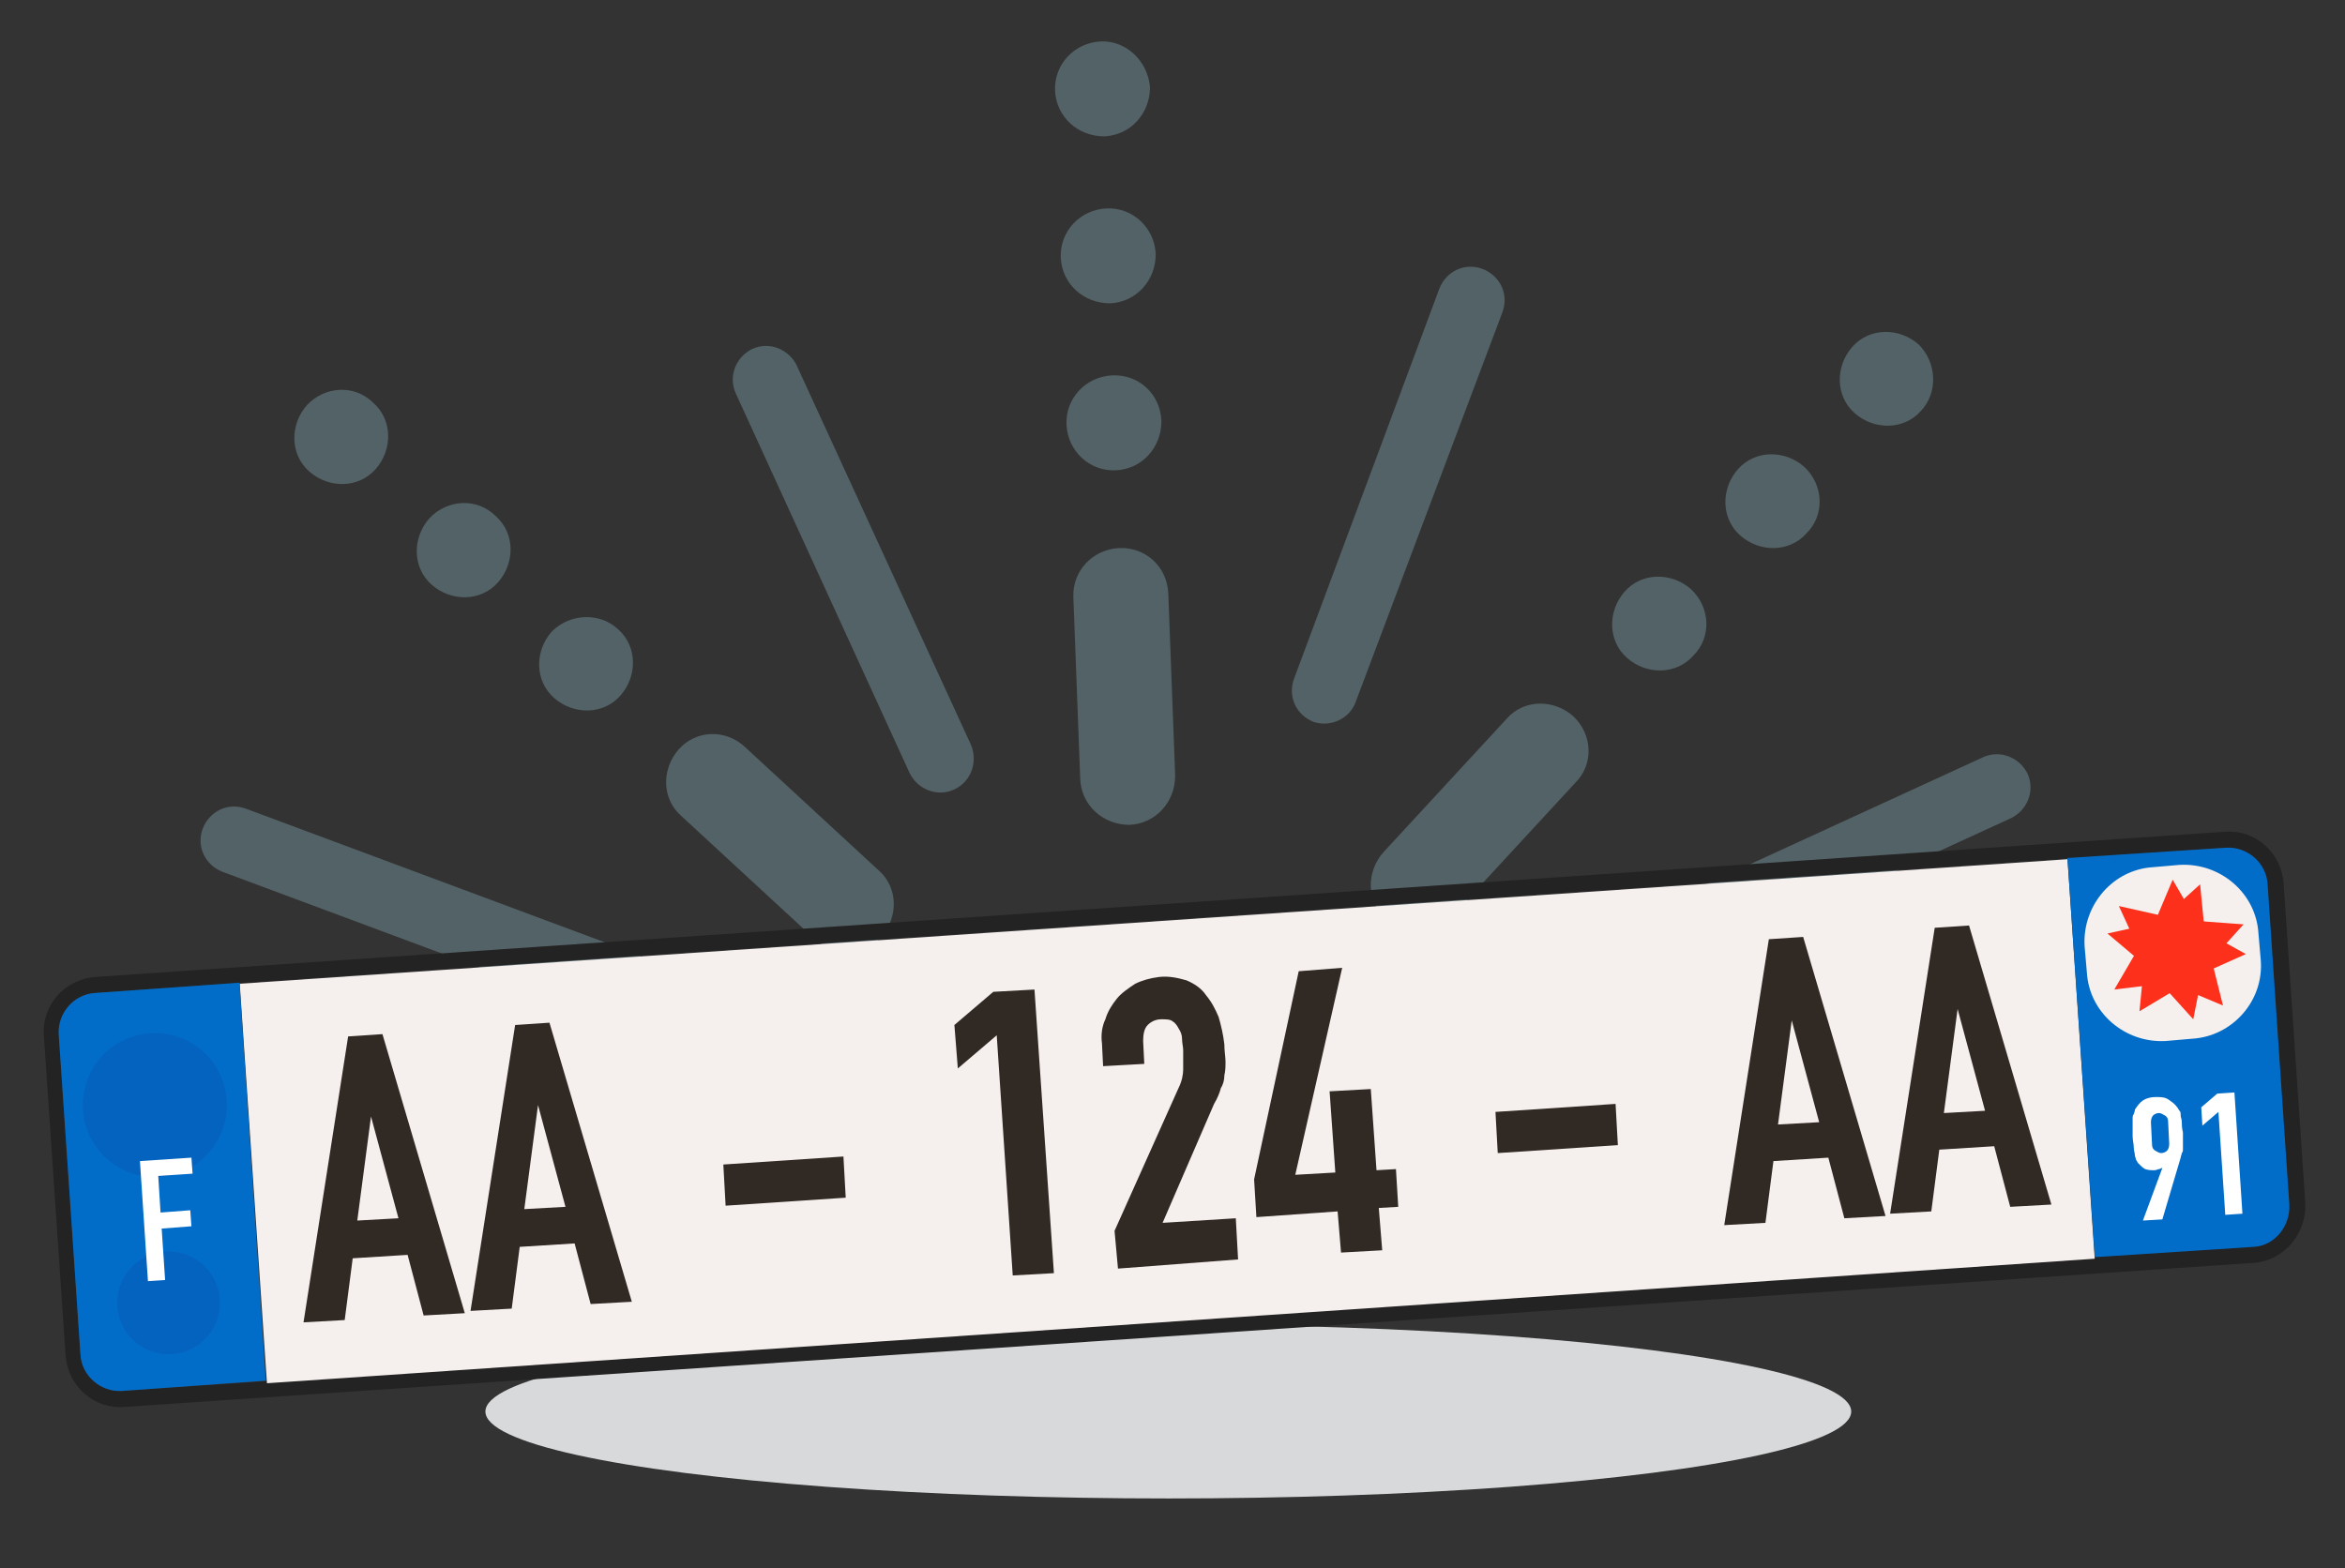 <?xml version="1.0" encoding="utf-8"?>
<!-- Generator: Adobe Illustrator 17.0.0, SVG Export Plug-In . SVG Version: 6.00 Build 0)  -->
<!DOCTYPE svg PUBLIC "-//W3C//DTD SVG 1.1//EN" "http://www.w3.org/Graphics/SVG/1.1/DTD/svg11.dtd">
<svg version="1.1" id="Calque_1" xmlns="http://www.w3.org/2000/svg" xmlns:xlink="http://www.w3.org/1999/xlink" x="0px" y="0px"
	 width="574px" height="384px" viewBox="42 24.5 574 384" enable-background="new 42 24.5 574 384" xml:space="preserve">
<rect x="42" y="24.5" width="574" height="384" fill="#333333" stroke="none"/>
<g>
	<g opacity="0.3">
		<g>
			<path fill="#9ED1DD" d="M315.934,158.686L315.934,158.686c-6.44,0.28-11.48,5.6-11.2,12.04l1.68,44.52
				c0.28,6.44,5.6,11.2,12.04,11.2l0,0c6.44-0.28,11.2-5.6,11.2-12.04l-1.68-44.52C327.694,163.166,322.374,158.406,315.934,158.686
				z"/>
			<path fill="#9ED1DD" d="M314.254,116.406L314.254,116.406c-6.44,0.28-11.48,5.6-11.2,12.04l0,0c0.28,6.44,5.6,11.48,12.04,11.2
				l0,0c6.44-0.28,11.2-5.6,11.2-12.04l0,0C326.014,120.886,320.694,116.126,314.254,116.406z"/>
			<path fill="#9ED1DD" d="M312.854,75.526L312.854,75.526c-6.44,0.28-11.48,5.6-11.2,12.04l0,0c0.28,6.44,5.6,11.2,12.04,11.2l0,0
				c6.44-0.28,11.2-5.6,11.2-12.04l0,0C324.614,80.286,319.294,75.246,312.854,75.526z"/>
			<path fill="#9ED1DD" d="M311.454,34.646L311.454,34.646c-6.44,0.28-11.48,5.6-11.2,12.04l0,0c0.28,6.44,5.6,11.2,12.04,11.2l0,0
				c6.44-0.28,11.2-5.6,11.2-12.04l0,0C322.934,39.406,317.614,34.366,311.454,34.646z"/>
		</g>
		<g>
			<path fill="#9ED1DD" d="M208.134,207.966L208.134,207.966c-4.2,4.76-4.2,12.04,0.56,16.24l32.76,30.24
				c4.76,4.2,12.04,4.2,16.24-0.56l0,0c4.2-4.76,4.2-12.04-0.56-16.24l-32.76-30.24
				C219.614,202.926,212.334,203.206,208.134,207.966z"/>
			<path fill="#9ED1DD" d="M177.054,179.126L177.054,179.126c-4.2,4.76-4.2,12.04,0.56,16.24l0,0c4.76,4.2,12.04,4.2,16.24-0.56l0,0
				c4.2-4.76,4.2-12.04-0.56-16.24l0,0C188.814,174.366,181.534,174.646,177.054,179.126z"/>
			<path fill="#9ED1DD" d="M147.094,151.406L147.094,151.406c-4.2,4.76-4.2,12.04,0.56,16.24l0,0c4.76,4.2,12.04,4.2,16.24-0.56l0,0
				c4.2-4.76,4.2-12.04-0.56-16.24l0,0C158.854,146.366,151.574,146.646,147.094,151.406z"/>
			<path fill="#9ED1DD" d="M117.134,123.686L117.134,123.686c-4.2,4.76-4.2,12.04,0.56,16.24l0,0c4.76,4.2,12.04,4.2,16.24-0.56l0,0
				c4.2-4.76,4.2-12.04-0.56-16.24l0,0C128.894,118.646,121.614,118.926,117.134,123.686z"/>
		</g>
		<g>
			<path fill="#9ED1DD" d="M427.094,199.846L427.094,199.846c-4.76-4.2-12.04-4.2-16.24,0.56l-30.24,32.76
				c-4.2,4.76-4.2,12.04,0.56,16.24l0,0c4.76,4.2,12.04,4.2,16.24-0.56l30.24-32.76
				C432.134,211.606,431.854,204.326,427.094,199.846z"/>
			<path fill="#9ED1DD" d="M455.934,168.766L455.934,168.766c-4.76-4.2-12.04-4.2-16.24,0.56l0,0c-4.2,4.76-4.2,12.04,0.56,16.24
				l0,0c4.76,4.2,12.04,4.2,16.24-0.56l0,0C460.974,180.526,460.694,173.246,455.934,168.766z"/>
			<path fill="#9ED1DD" d="M483.654,138.806L483.654,138.806c-4.76-4.2-12.04-4.2-16.24,0.56l0,0c-4.2,4.76-4.2,12.04,0.56,16.24
				l0,0c4.76,4.2,12.04,4.2,16.24-0.56l0,0C488.694,150.566,488.414,143.286,483.654,138.806z"/>
			<path fill="#9ED1DD" d="M511.654,108.846L511.654,108.846c-4.76-4.2-12.04-4.2-16.24,0.56l0,0c-4.2,4.76-4.2,12.04,0.56,16.24
				l0,0c4.76,4.2,12.04,4.2,16.24-0.56l0,0C516.414,120.606,516.134,113.326,511.654,108.846z"/>
		</g>
		<path fill="#9ED1DD" d="M275.614,217.766L275.614,217.766c-4.2,1.96-8.96,0-10.92-3.92l-42.56-92.96c-1.96-4.2,0-8.96,3.92-10.92
			l0,0c4.2-1.96,8.96,0,10.92,3.92l42.56,92.68C281.494,210.766,279.814,215.806,275.614,217.766z"/>
		<path fill="#9ED1DD" d="M202.534,268.726L202.534,268.726c-1.68,4.2-6.16,6.44-10.64,4.76l-95.48-35.56
			c-4.2-1.68-6.44-6.16-4.76-10.64l0,0c1.68-4.2,6.16-6.44,10.64-4.76l95.48,35.56C201.974,259.766,204.214,264.526,202.534,268.726
			z"/>
		<path fill="#9ED1DD" d="M430.734,263.406L430.734,263.406c-1.96-4.2,0-8.96,3.92-10.92l92.68-42.56c4.2-1.96,8.96,0,10.92,3.92
			l0,0c1.96,4.2,0,8.96-3.92,10.92l-92.68,42.56C437.454,269.566,432.414,267.606,430.734,263.406z"/>
		<path fill="#9ED1DD" d="M363.534,201.246L363.534,201.246c-4.2-1.68-6.44-6.16-4.76-10.64l35.56-95.48
			c1.68-4.2,6.16-6.44,10.64-4.76l0,0c4.2,1.68,6.44,6.16,4.76,10.64l-35.84,95.2C372.494,200.406,367.734,202.646,363.534,201.246z
			"/>
	</g>
	<ellipse fill="#D8D9DA" cx="327.974" cy="370.086" rx="167.16" ry="21.28"/>
	<g>
		<path fill="#232323" d="M593.694,333.686l-521.36,35.28c-7.28,0.56-13.72-5.04-14.28-12.6l-5.32-78.4
			c-0.56-7.28,5.04-13.72,12.6-14.28l521.36-35.56c7.28-0.56,13.72,5.04,14.28,12.6l5.32,78.4
			C606.574,326.686,600.974,333.126,593.694,333.686z M65.334,267.606c-5.32,0.28-9.24,5.04-8.96,10.08l5.32,78.4
			c0.28,5.32,5.04,9.24,10.08,8.96l521.36-35.56c5.32-0.28,9.24-5.04,8.96-10.08l-5.32-78.4c-0.28-5.32-5.04-9.24-10.08-8.96
			L65.334,267.606z"/>
		<g>
			
				<rect x="103.436" y="249.95" transform="matrix(0.998 -0.068 0.068 0.998 -19.543 22.932)" fill="#F5F0ED" width="448.289" height="98.002"/>
			<path fill="#026DC9" d="M65.334,267.606c-5.32,0.28-9.24,5.04-8.96,10.08l5.32,78.4c0.28,5.32,5.04,9.24,10.08,8.96l35.28-2.52
				l-6.44-97.44L65.334,267.606z"/>
			<path fill="#026DC9" d="M602.374,319.406l-5.32-78.4c-0.28-5.32-5.04-9.24-10.08-8.96l-38.92,2.52l6.72,97.72l38.92-2.52
				C598.734,329.486,602.654,324.726,602.374,319.406z"/>
		</g>
		<g>
			<path fill="#312924" d="M127.214,278.246l8.4-0.56l20.16,68.32l-10.08,0.56l-3.92-14.84l-13.44,0.84l-1.96,15.12l-10.08,0.56
				L127.214,278.246z M132.814,297.846L132.814,297.846l-3.36,25.48l10.08-0.56L132.814,297.846z"/>
			<path fill="#312924" d="M168.094,275.446l8.4-0.56l20.16,68.32l-10.08,0.56l-3.92-14.84l-13.44,0.84l-1.96,15.12l-10.08,0.56
				L168.094,275.446z M173.694,295.046L173.694,295.046l-3.36,25.48l10.08-0.56L173.694,295.046z"/>
			<path fill="#312924" d="M219.054,309.606l29.4-1.96l0.56,10.08l-29.4,1.96L219.054,309.606z"/>
			<path fill="#312924" d="M285.974,277.966l-9.52,8.12l-0.84-10.64l9.52-8.12l10.08-0.56l4.76,69.44l-10.08,0.56L285.974,277.966z"
				/>
			<path fill="#312924" d="M314.814,325.846l15.68-35c0.84-1.68,1.12-3.36,1.12-4.48c0-1.4,0-2.8,0-4.76c0-0.84-0.28-1.68-0.28-2.8
				c0-0.84-0.28-1.68-0.84-2.52c-0.28-0.56-0.84-1.4-1.4-1.68c-0.56-0.56-1.68-0.56-2.8-0.56c-1.4,0-2.52,0.56-3.36,1.4
				s-1.12,2.24-1.12,3.92l0.28,5.6l-10.08,0.56l-0.28-5.6c-0.28-1.96,0-4.2,0.84-5.88c0.56-1.96,1.68-3.64,2.8-5.04
				s2.8-2.52,4.48-3.64c1.68-0.84,3.64-1.4,5.88-1.68c2.52-0.28,4.76,0.28,6.72,0.84c1.96,0.84,3.64,1.96,4.76,3.64
				c1.4,1.68,2.24,3.36,3.08,5.32c0.56,1.96,1.12,4.2,1.4,6.72c0,1.68,0.28,3.08,0.28,4.2c0,1.12,0,2.24-0.28,3.36
				c0,1.12-0.28,2.24-0.84,3.08c-0.28,1.12-0.84,2.52-1.68,3.92l-12.6,29.12l17.92-1.12l0.56,10.08l-29.4,2.24L314.814,325.846z"/>
			<path fill="#312924" d="M369.414,321.086l-19.88,1.4l-0.56-9.24l10.92-50.96l10.64-0.84l-11.48,50.68l9.8-0.56l-1.4-19.88
				l10.08-0.56l1.4,19.88l4.76-0.28l0.56,9.24l-4.76,0.28l0.84,10.36l-10.08,0.56L369.414,321.086z"/>
			<path fill="#312924" d="M408.054,296.726l29.4-1.96l0.56,10.08l-29.4,1.96L408.054,296.726z"/>
			<path fill="#312924" d="M474.974,254.446l8.4-0.56l20.16,68.32l-10.08,0.56l-3.92-14.84l-13.44,0.84l-1.96,15.12l-10.08,0.56
				L474.974,254.446z M480.574,274.326L480.574,274.326l-3.36,25.48l10.08-0.56L480.574,274.326z"/>
			<path fill="#312924" d="M515.574,251.646l8.4-0.56l20.16,68.32l-10.08,0.56l-3.92-14.84l-13.44,0.84l-1.96,15.12l-10.08,0.56
				L515.574,251.646z M521.174,271.526L521.174,271.526l-3.36,25.48l10.08-0.56L521.174,271.526z"/>
		</g>
		<ellipse fill="#0563C0" cx="79.896" cy="295.046" rx="17.64" ry="17.64"/>
		<ellipse fill="#0563C0" cx="83.253" cy="343.483" rx="12.6" ry="12.6"/>
		<g>
			<path fill="#FFFFFF" d="M76.254,308.766l12.6-0.84l0.28,3.92l-8.4,0.56l0.56,8.96l7.28-0.56l0.28,3.92l-7.28,0.56l0.84,12.6
				l-4.2,0.28L76.254,308.766z"/>
		</g>
		<g>
			<path fill="#FFFFFF" d="M571.294,310.446L571.294,310.446c-0.28,0-0.56,0.28-0.84,0.28s-0.56,0.28-1.12,0.28
				c-0.84,0-1.4,0-2.24-0.28c-0.56-0.28-1.12-0.84-1.68-1.4c-0.28-0.28-0.28-0.56-0.56-0.84c0-0.28-0.28-0.84-0.28-1.12
				c0-0.56-0.28-1.12-0.28-1.96s-0.28-1.68-0.28-2.8c0-0.84,0-1.68,0-2.52c0-0.56,0-1.12,0-1.68s0-0.84,0.28-1.12
				c0-0.28,0.28-0.56,0.28-1.12c0.56-0.84,1.12-1.68,1.96-2.24s1.96-0.84,3.08-0.84s2.24,0,3.08,0.56s1.68,1.12,2.24,1.96
				c0.28,0.28,0.28,0.56,0.56,0.84c0.28,0.28,0.28,0.56,0.28,1.12s0.28,0.84,0.28,1.68c0,0.56,0,1.4,0.28,2.52c0,0.84,0,1.68,0,2.24
				s0,1.12,0,1.68s0,0.84-0.28,1.12c0,0.28-0.28,0.84-0.28,1.12l-4.48,15.12l-4.76,0.28L571.294,310.446z M568.774,304.846
				c0,0.56,0.28,1.12,0.84,1.4s0.84,0.56,1.4,0.56s1.12-0.28,1.4-0.56s0.56-0.84,0.56-1.68l-0.28-5.6c0-0.56-0.28-1.12-0.84-1.4
				s-0.84-0.56-1.4-0.56s-1.12,0.28-1.4,0.56s-0.56,0.84-0.56,1.68L568.774,304.846z"/>
			<path fill="#FFFFFF" d="M585.014,296.726l-3.92,3.36l-0.28-4.48l3.92-3.36l4.2-0.28l1.96,29.68l-4.2,0.28L585.014,296.726z"/>
		</g>
		<path fill="#F5F0ED" d="M578.574,278.806l-6.44,0.56c-10.08,0.56-18.76-7-19.32-16.8l-0.56-6.44c-0.56-10.08,7-18.76,16.8-19.32
			l6.44-0.56c10.08-0.56,18.76,7,19.32,16.8l0.56,6.44C596.214,269.566,588.374,278.246,578.574,278.806z"/>
		<g>
			<polygon fill="#FD301B" points="573.814,239.886 579.694,249.966 591.174,250.806 583.334,259.486 586.134,270.686 
				575.494,266.206 565.694,272.086 566.814,260.606 557.854,253.046 569.334,250.526 			"/>
			<polygon fill="#FD301B" points="580.534,241.006 581.654,252.486 591.734,258.086 581.094,262.846 578.854,274.046 
				571.014,265.366 559.534,266.766 565.414,256.686 560.654,246.326 571.854,248.846 			"/>
		</g>
	</g>
</g>
</svg>
